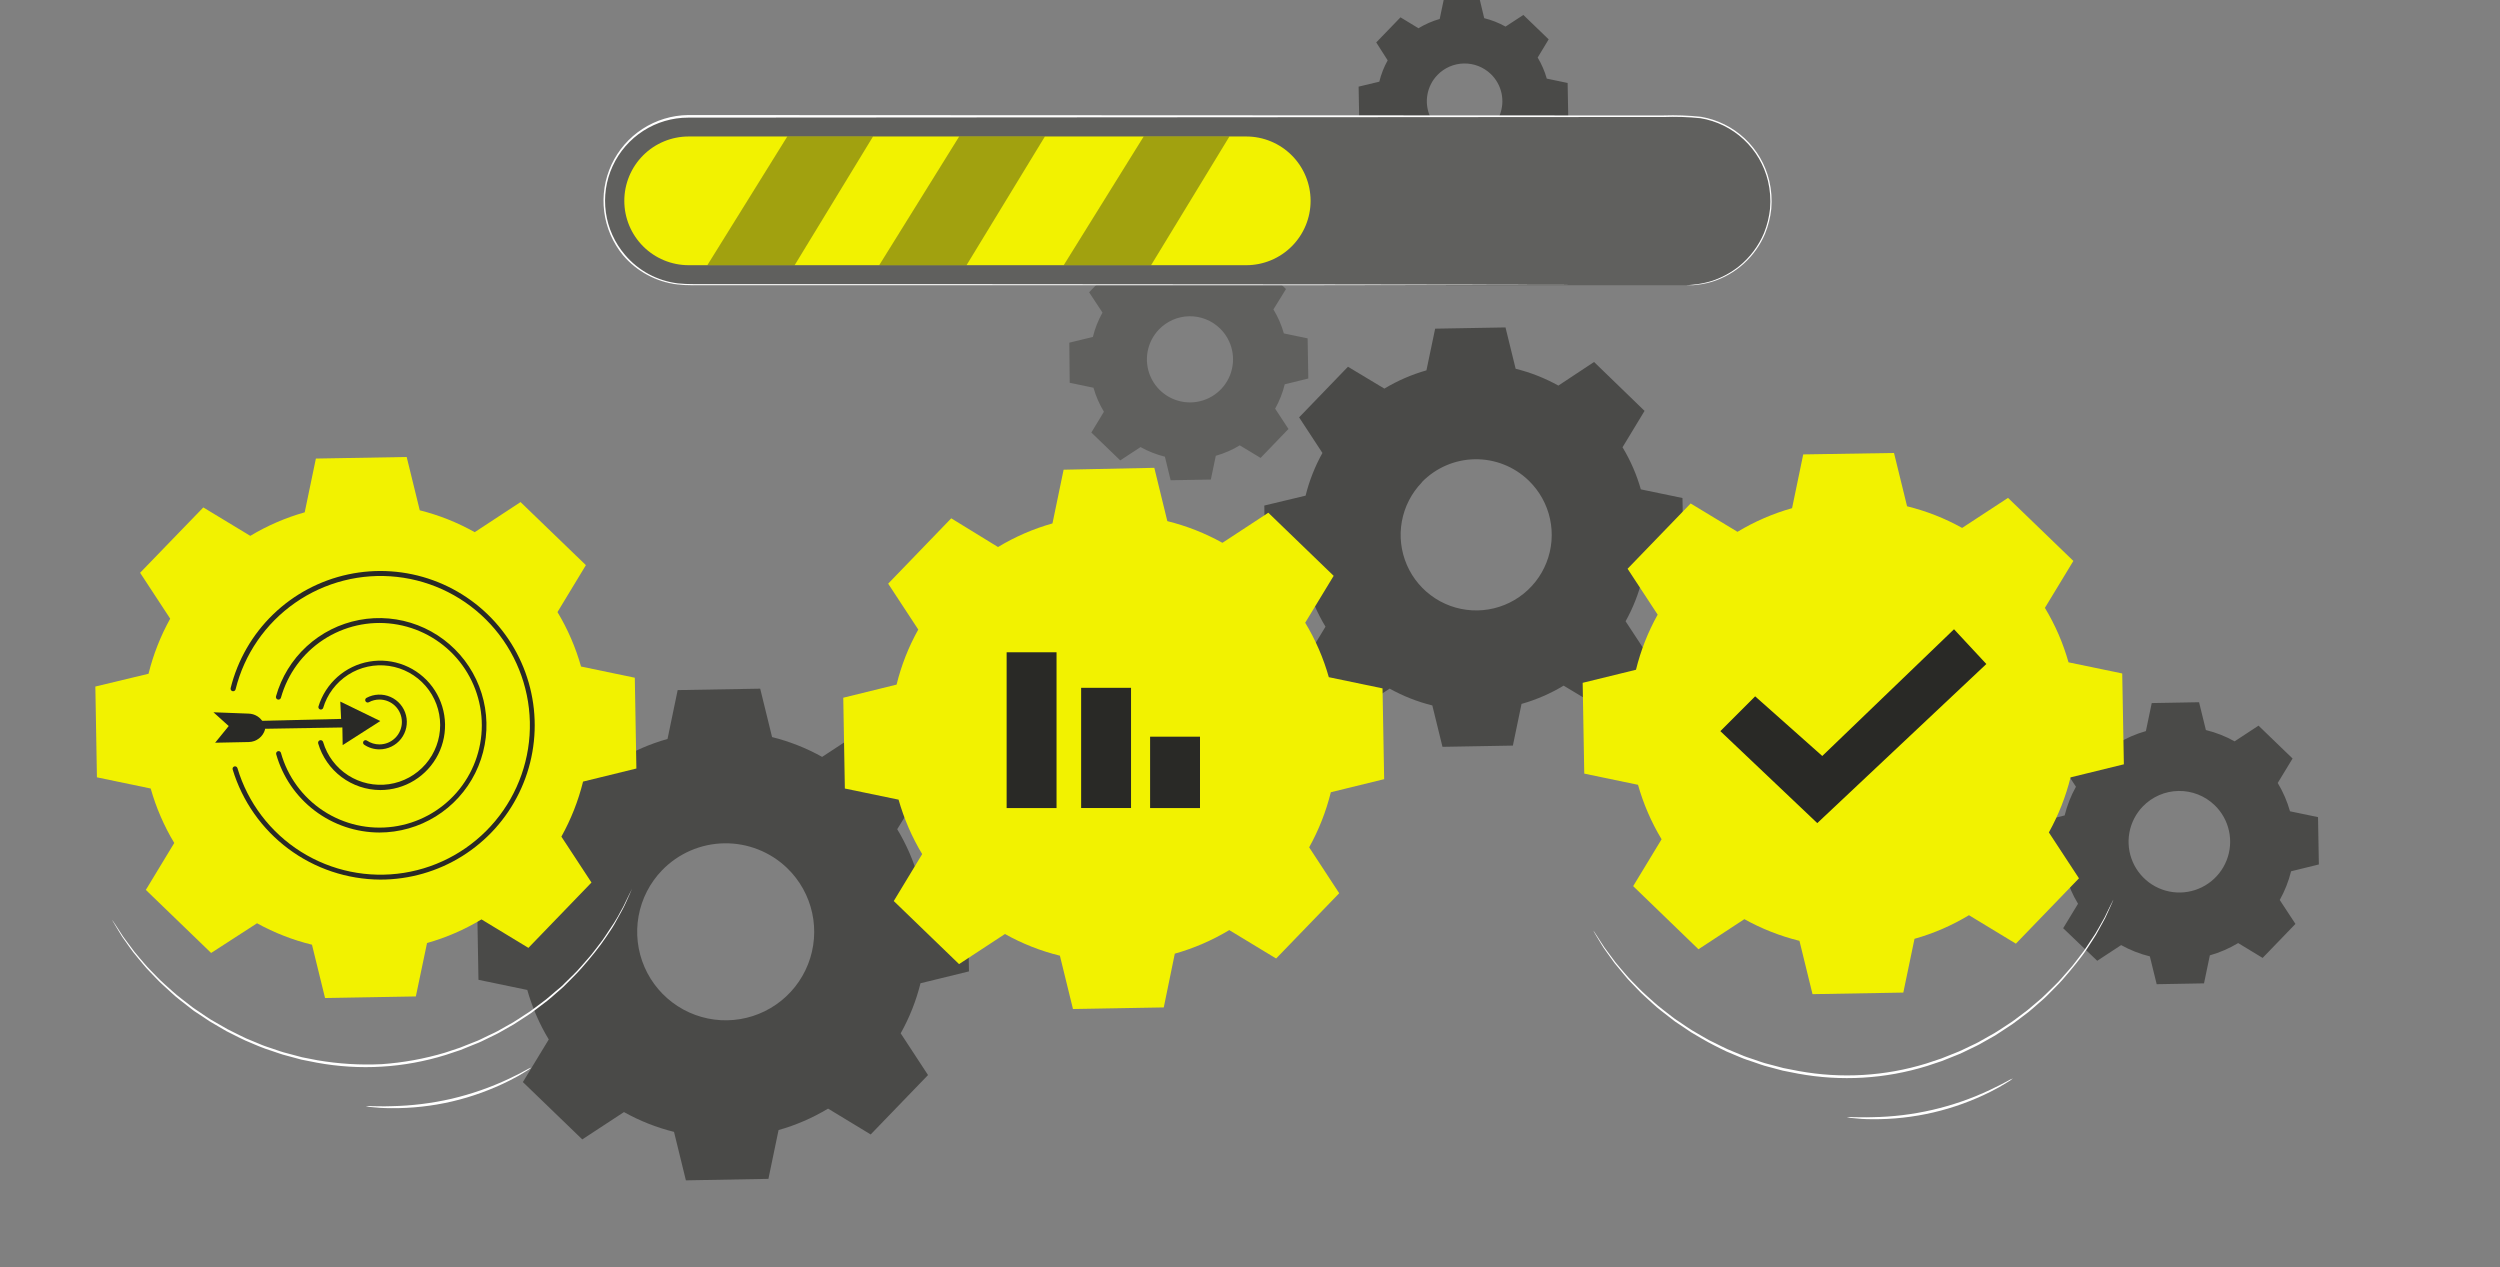 <svg width="505" height="256" viewBox="0 0 505 256" fill="none" xmlns="http://www.w3.org/2000/svg">
<rect x="0" y="0" width="505" height="256" fill="#808080" stroke="none"/>
<g clip-path="url(#clip0_123_4908)">
<path d="M427.76 150.16C429.544 149.081 431.465 148.247 433.47 147.68L434.65 142.02L444.21 141.85L445.59 147.47C447.618 147.966 449.569 148.732 451.39 149.75L456.22 146.58L463.1 153.22L460.1 158.16C461.178 159.948 462.012 161.872 462.58 163.88L468.24 165.06L468.41 174.62L462.8 176C462.295 178.026 461.525 179.976 460.51 181.8L463.68 186.63L457.05 193.5L452.11 190.5C450.322 191.577 448.399 192.411 446.39 192.98L445.21 198.64L435.65 198.81L434.27 193.19C432.244 192.693 430.293 191.926 428.47 190.91L423.64 194.08L416.76 187.5L419.76 182.56C418.676 180.775 417.839 178.85 417.27 176.84L411.61 175.66L411.44 166.1L417.06 164.72C417.558 162.693 418.324 160.743 419.34 158.92L416.17 154.09L422.81 147.21L427.81 150.21L427.76 150.16ZM432.85 162.9C431.441 164.36 430.496 166.204 430.134 168.201C429.773 170.198 430.012 172.257 430.821 174.118C431.63 175.978 432.972 177.558 434.678 178.656C436.385 179.754 438.378 180.321 440.407 180.286C442.436 180.251 444.409 179.616 446.076 178.459C447.744 177.303 449.031 175.679 449.775 173.791C450.52 171.903 450.687 169.837 450.258 167.854C449.828 165.871 448.819 164.06 447.36 162.65C445.402 160.761 442.774 159.727 440.054 159.773C437.333 159.82 434.743 160.945 432.85 162.9Z" fill="#4A4A48"/>
<path d="M124.84 153.6C127.963 151.713 131.327 150.256 134.84 149.27L136.89 139.4L153.56 139.11L155.96 148.89C159.492 149.771 162.892 151.116 166.07 152.89L174.5 147.37L186.5 158.95L181.24 167.5C183.123 170.625 184.58 173.989 185.57 177.5L195.43 179.55L195.73 196.22L185.94 198.62C185.064 202.153 183.718 205.553 181.94 208.73L187.46 217.16L175.88 229.16L167.27 223.94C164.145 225.823 160.782 227.279 157.27 228.27L155.22 238.13L138.55 238.43L136.15 228.64C132.618 227.762 129.218 226.416 126.04 224.64L117.62 230.16L105.62 218.58L110.85 209.97C108.962 206.846 107.503 203.483 106.51 199.97L96.65 197.92L96.36 181.25L106.14 178.85C107.019 175.317 108.364 171.918 110.14 168.74L104.62 160.32L116.2 148.32L124.81 153.54L124.84 153.6ZM133.73 175.8C131.273 178.344 129.626 181.559 128.996 185.039C128.366 188.519 128.783 192.107 130.193 195.35C131.603 198.594 133.943 201.346 136.917 203.259C139.891 205.173 143.366 206.161 146.902 206.1C150.437 206.038 153.876 204.929 156.782 202.914C159.687 200.898 161.93 198.066 163.226 194.776C164.522 191.485 164.814 187.884 164.063 184.428C163.313 180.972 161.554 177.817 159.01 175.36C155.598 172.069 151.019 170.267 146.279 170.349C141.539 170.432 137.026 172.392 133.73 175.8Z" fill="#4A4A48"/>
<path d="M229.79 55.74C231.306 54.825 232.937 54.115 234.64 53.63L235.64 48.83L243.75 48.69L244.92 53.5C246.638 53.927 248.293 54.579 249.84 55.44L253.94 52.75L259.77 58.39L257.23 62.5C258.147 64.015 258.856 65.646 259.34 67.35L264.14 68.35L264.28 76.46L259.52 77.63C259.098 79.35 258.445 81.005 257.58 82.55L260.27 86.65L254.64 92.5L250.44 89.96C248.926 90.879 247.294 91.588 245.59 92.07L244.59 96.87L236.47 97.01L235.31 92.25C233.591 91.825 231.937 91.172 230.39 90.31L226.29 93L220.45 87.37L222.99 83.17C222.075 81.654 221.366 80.023 220.88 78.32L216.08 77.32L216 69.22L220.76 68.06C221.185 66.341 221.838 64.686 222.7 63.14L220 59.04L225.64 53.2L229.83 55.74H229.79ZM234.11 66.55C232.916 67.789 232.117 69.353 231.812 71.046C231.508 72.74 231.712 74.485 232.399 76.062C233.086 77.639 234.225 78.977 235.673 79.906C237.12 80.836 238.81 81.316 240.53 81.285C242.25 81.254 243.922 80.715 245.336 79.734C246.749 78.753 247.839 77.375 248.47 75.775C249.1 74.174 249.242 72.422 248.877 70.742C248.512 69.06 247.657 67.525 246.42 66.33C245.598 65.534 244.628 64.909 243.564 64.489C242.499 64.069 241.363 63.863 240.219 63.884C239.076 63.904 237.947 64.15 236.899 64.608C235.85 65.065 234.903 65.725 234.11 66.55Z" fill="#60605E"/>
<path d="M279.64 78.5C282.297 76.9 285.156 75.659 288.14 74.81L289.9 66.39L304.11 66.14L306.16 74.49C309.174 75.237 312.076 76.38 314.79 77.89L322 73.12L332.2 83L327.75 90.35C329.357 93.005 330.601 95.864 331.45 98.85L339.86 100.6L340.11 114.82L331.76 116.87C331.02 119.885 329.88 122.788 328.37 125.5L333.08 132.68L323.2 142.91L315.85 138.5C313.193 140.102 310.334 141.343 307.35 142.19L305.6 150.61L291.38 150.86L289.33 142.5C286.318 141.754 283.419 140.611 280.71 139.1L273.52 143.82L263.29 133.94L267.75 126.59C266.142 123.935 264.898 121.076 264.05 118.09L255.63 116.34L255.39 102.12L263.73 100.12C264.475 97.108 265.619 94.21 267.13 91.5L262.42 84.31L272.29 74.08L279.64 78.5ZM287.22 97.44C285.121 99.61 283.714 102.354 283.175 105.324C282.636 108.294 282.99 111.357 284.193 114.126C285.395 116.895 287.391 119.245 289.929 120.879C292.468 122.513 295.433 123.357 298.451 123.305C301.47 123.254 304.405 122.308 306.885 120.588C309.366 118.868 311.281 116.451 312.387 113.642C313.494 110.834 313.743 107.76 313.102 104.81C312.462 101.86 310.961 99.167 308.79 97.07C305.885 94.256 301.982 92.709 297.938 92.769C293.895 92.829 290.04 94.491 287.22 97.39V97.44Z" fill="#4A4A48"/>
<path d="M286.57 5.68C287.9 4.88 289.329 4.258 290.82 3.83L291.7 -0.38L298.81 -0.5L299.81 3.67C301.316 4.045 302.765 4.617 304.12 5.37L307.72 3.02L312.83 7.95L310.61 11.63C311.411 12.958 312.03 14.388 312.45 15.88L316.66 16.76L316.79 23.86L312.61 24.86C312.24 26.366 311.668 27.816 310.91 29.17L313.27 32.76L308.33 37.88L304.66 35.65C303.337 36.448 301.915 37.07 300.43 37.5L299.55 41.71L292.44 41.83L291.44 37.66C289.931 37.288 288.478 36.716 287.12 35.96L283.53 38.32L278.42 33.38L280.64 29.7C279.833 28.391 279.208 26.978 278.78 25.5L274.57 24.63L274.44 17.5L278.62 16.5C278.987 14.994 279.556 13.544 280.31 12.19L278 8.57L282.9 3.5L286.57 5.73V5.68ZM290.36 15.15C289.312 16.236 288.61 17.608 288.342 19.093C288.074 20.578 288.252 22.109 288.854 23.493C289.456 24.876 290.455 26.051 291.724 26.867C292.993 27.683 294.476 28.104 295.985 28.078C297.494 28.051 298.961 27.578 300.2 26.717C301.44 25.857 302.397 24.648 302.95 23.244C303.503 21.84 303.627 20.304 303.307 18.829C302.986 17.355 302.236 16.008 301.15 14.96C299.693 13.557 297.739 12.789 295.716 12.824C293.693 12.86 291.767 13.696 290.36 15.15Z" fill="#4A4A48"/>
<path d="M201.6 110.5C205.036 108.424 208.736 106.819 212.6 105.73L214.85 94.88L233.17 94.5L235.8 105.27C239.688 106.229 243.431 107.702 246.93 109.65L256.2 103.57L269.4 116.32L263.65 125.79C265.726 129.226 267.331 132.926 268.42 136.79L279.27 139.05L279.6 157.39L268.83 160.03C267.869 163.918 266.396 167.66 264.45 171.16L270.52 180.43L257.78 193.62L248.31 187.88C244.871 189.949 241.172 191.55 237.31 192.64L235.08 203.5L216.74 203.82L214.1 193.05C210.22 192.096 206.486 190.622 203 188.67L193.73 194.75L180.54 182.01L186.28 172.53C184.212 169.09 182.608 165.391 181.51 161.53L170.66 159.28L170.34 140.94L181.11 138.29C182.062 134.403 183.535 130.662 185.49 127.17L179.41 117.9L192.15 104.7L201.6 110.5Z" fill="#F2F200"/>
<path d="M213.42 131.76H203.34V163.23H213.42V131.76Z" fill="#292926"/>
<path d="M228.47 138.94H218.39V163.22H228.47V138.94Z" fill="#292926"/>
<path d="M242.4 148.81H232.32V163.23H242.4V148.81Z" fill="#292926"/>
<path d="M50.55 108.25C53.988 106.181 57.688 104.58 61.55 103.49L63.81 92.63L82.15 92.31L84.79 103.08C88.67 104.052 92.403 105.538 95.89 107.5L105.15 101.42L118.35 114.16L112.61 123.64C114.679 127.079 116.28 130.778 117.37 134.64L128.23 136.9L128.55 155.24L117.78 157.88C116.819 161.764 115.346 165.504 113.4 169L119.48 178.27L106.74 191.47L97.26 185.72C93.824 187.796 90.124 189.401 86.26 190.49L84 201.28L65.66 201.6L63.02 190.83C59.145 189.883 55.413 188.427 51.92 186.5L42.65 192.5L29.46 179.76L35.2 170.28C33.131 166.842 31.53 163.142 30.44 159.28L19.58 157.02L19.26 138.68L30 136.1C30.961 132.213 32.434 128.47 34.38 124.97L28.3 115.7L41.07 102.5L50.55 108.24V108.25Z" fill="#F2F200"/>
<path d="M76.82 177.68C70.127 177.642 63.621 175.463 58.255 171.461C52.889 167.459 48.945 161.845 47 155.44C46.98 155.378 46.973 155.312 46.979 155.247C46.985 155.182 47.004 155.118 47.035 155.06C47.065 155.003 47.107 154.952 47.158 154.91C47.209 154.869 47.267 154.838 47.33 154.82C47.458 154.782 47.595 154.796 47.712 154.857C47.83 154.919 47.919 155.024 47.96 155.15C50.051 162.151 54.611 168.155 60.793 172.049C66.976 175.942 74.361 177.459 81.578 176.319C88.794 175.179 95.352 171.458 100.033 165.849C104.714 160.239 107.201 153.121 107.031 145.817C106.861 138.513 104.047 131.518 99.11 126.132C94.173 120.746 87.449 117.335 80.187 116.531C72.925 115.728 65.618 117.587 59.624 121.763C53.629 125.94 49.353 132.15 47.59 139.24C47.559 139.373 47.475 139.487 47.359 139.559C47.243 139.63 47.103 139.652 46.97 139.62C46.838 139.588 46.723 139.505 46.652 139.389C46.581 139.273 46.559 139.133 46.59 139C47.998 133.33 50.97 128.17 55.169 124.108C59.367 120.046 64.623 117.246 70.336 116.027C76.049 114.807 81.99 115.218 87.481 117.212C92.972 119.206 97.793 122.703 101.392 127.304C104.992 131.905 107.226 137.425 107.84 143.235C108.453 149.045 107.422 154.91 104.864 160.161C102.305 165.413 98.322 169.84 93.369 172.938C88.416 176.035 82.692 177.679 76.85 177.68H76.82Z" fill="#292926"/>
<path d="M76.65 168.17C71.926 168.159 67.335 166.609 63.57 163.754C59.806 160.9 57.075 156.896 55.79 152.35C55.757 152.223 55.774 152.087 55.84 151.973C55.906 151.859 56.013 151.775 56.14 151.74C56.203 151.722 56.268 151.716 56.333 151.723C56.397 151.731 56.46 151.751 56.517 151.782C56.573 151.814 56.623 151.857 56.663 151.908C56.703 151.959 56.733 152.017 56.75 152.08C58.096 156.89 61.139 161.051 65.315 163.791C69.491 166.532 74.518 167.667 79.467 166.988C84.415 166.309 88.951 163.86 92.234 160.096C95.517 156.331 97.326 151.505 97.326 146.51C97.326 141.515 95.517 136.689 92.234 132.924C88.951 129.16 84.415 126.711 79.467 126.032C74.518 125.353 69.491 126.488 65.315 129.229C61.139 131.97 58.096 136.13 56.75 140.94C56.715 141.073 56.627 141.186 56.508 141.254C56.389 141.323 56.248 141.341 56.115 141.305C55.983 141.269 55.87 141.182 55.801 141.063C55.733 140.944 55.715 140.803 55.75 140.67C56.837 136.787 58.987 133.285 61.957 130.557C64.927 127.83 68.599 125.985 72.561 125.232C76.522 124.478 80.615 124.845 84.379 126.292C88.143 127.739 91.428 130.207 93.865 133.42C96.302 136.633 97.794 140.462 98.172 144.476C98.551 148.491 97.802 152.531 96.008 156.143C94.215 159.755 91.449 162.794 88.022 164.919C84.595 167.044 80.643 168.17 76.61 168.17H76.65Z" fill="#292926"/>
<path d="M76.65 151.37C75.549 151.376 74.472 151.048 73.561 150.43C73.45 150.356 73.374 150.241 73.349 150.111C73.324 149.98 73.351 149.845 73.425 149.735C73.5 149.625 73.615 149.549 73.745 149.524C73.875 149.498 74.01 149.526 74.121 149.6C74.867 150.107 75.749 150.375 76.65 150.37C77.852 150.37 79.004 149.893 79.854 149.043C80.703 148.194 81.18 147.041 81.18 145.84C81.18 144.639 80.703 143.486 79.854 142.637C79.004 141.787 77.852 141.31 76.65 141.31C75.903 141.306 75.167 141.492 74.51 141.85C74.394 141.914 74.257 141.928 74.129 141.891C74.001 141.853 73.894 141.767 73.831 141.65C73.767 141.533 73.752 141.396 73.79 141.269C73.827 141.141 73.914 141.034 74.031 140.97C74.771 140.572 75.593 140.347 76.434 140.314C77.274 140.281 78.111 140.441 78.881 140.78C79.651 141.119 80.333 141.63 80.876 142.273C81.418 142.915 81.807 143.673 82.013 144.489C82.218 145.305 82.235 146.157 82.062 146.98C81.888 147.803 81.529 148.576 81.012 149.239C80.495 149.903 79.834 150.44 79.078 150.809C78.322 151.178 77.492 151.37 76.65 151.37Z" fill="#292926"/>
<path d="M76.82 145.65L68.74 141.72L68.9 145.22L47.43 145.73L47.67 147.3L69.16 146.95L69.22 150.51L76.82 145.65Z" fill="#292926"/>
<path d="M53.34 146.25L53.22 146.03C52.935 145.476 52.506 145.009 51.978 144.678C51.45 144.348 50.843 144.165 50.22 144.15L43.12 143.88L46.2 146.66L43.46 150.03L50.26 149.89C51.007 149.875 51.729 149.619 52.32 149.162C52.911 148.705 53.339 148.069 53.54 147.35L53.34 146.25Z" fill="#292926"/>
<path d="M76.82 159.59C73.993 159.579 71.246 158.656 68.985 156.959C66.724 155.262 65.07 152.881 64.27 150.17C64.233 150.037 64.25 149.895 64.318 149.775C64.385 149.655 64.498 149.567 64.63 149.53C64.763 149.493 64.905 149.51 65.025 149.577C65.145 149.645 65.233 149.757 65.27 149.89C66.095 152.671 67.893 155.063 70.337 156.626C72.78 158.19 75.705 158.821 78.576 158.405C81.446 157.988 84.071 156.552 85.969 154.358C87.868 152.165 88.913 149.361 88.913 146.46C88.913 143.559 87.868 140.755 85.969 138.562C84.071 136.368 81.446 134.932 78.576 134.515C75.705 134.099 72.78 134.73 70.337 136.294C67.893 137.857 66.095 140.249 65.27 143.03C65.221 143.142 65.132 143.233 65.021 143.284C64.91 143.335 64.783 143.344 64.666 143.308C64.549 143.272 64.449 143.194 64.385 143.09C64.321 142.985 64.298 142.861 64.32 142.74C65.021 140.421 66.352 138.343 68.164 136.737C69.977 135.131 72.201 134.06 74.587 133.644C76.973 133.228 79.427 133.483 81.677 134.381C83.926 135.279 85.882 136.784 87.326 138.729C88.769 140.673 89.644 142.981 89.853 145.394C90.062 147.807 89.596 150.23 88.507 152.394C87.419 154.558 85.75 156.376 83.689 157.647C81.627 158.918 79.252 159.59 76.83 159.59H76.82Z" fill="#292926"/>
<path d="M351 107.41C354.439 105.341 358.138 103.74 362 102.65L364.25 91.79L382.59 91.5L385.23 102.27C389.116 103.223 392.856 104.693 396.35 106.64L405.62 100.57L418.82 113.31L413.07 122.79C415.148 126.225 416.753 129.925 417.84 133.79L428.69 136.04L429.02 154.39L418.25 157.03C417.289 160.914 415.816 164.654 413.87 168.15L419.95 177.42L407.21 190.62L397.73 184.87C394.294 186.946 390.594 188.551 386.73 189.64L384.47 200.5L366.13 200.82L363.49 190.05C359.603 189.089 355.86 187.616 352.36 185.67L343.09 191.75L329.9 179L335.64 169.53C333.571 166.091 331.97 162.392 330.88 158.53L320.02 156.27L319.7 137.93L330.47 135.29C331.422 131.4 332.895 127.656 334.85 124.16L328.77 114.89L341.51 101.7L350.99 107.44L351 107.41Z" fill="#F2F200"/>
<path d="M347.51 147.69L354.54 140.66L368.1 152.71L394.71 127.11L401.24 134.13L367.09 166.27L347.51 147.69Z" fill="#292926"/>
<path d="M426.9 181.74C426.874 181.848 426.833 181.952 426.78 182.05L426.38 182.96L425.72 184.42C425.431 185.108 425.097 185.776 424.72 186.42L423.4 188.82C422.88 189.68 422.26 190.58 421.63 191.57C421 192.56 420.21 193.57 419.42 194.57C418.63 195.57 417.69 196.68 416.72 197.8C415.75 198.92 414.62 199.97 413.5 201.13C412.94 201.71 412.29 202.22 411.67 202.78C411.05 203.34 410.4 203.9 409.73 204.45L407.62 206.05C407.26 206.32 406.91 206.6 406.53 206.86L405.38 207.62C404.61 208.12 403.84 208.62 403.03 209.16L400.51 210.58C399.68 211.09 398.77 211.49 397.87 211.93C396.97 212.37 396.07 212.83 395.11 213.19L392.23 214.34L389.23 215.34C380.815 217.946 371.894 218.474 363.23 216.88L360.13 216.27L357.13 215.47C356.13 215.23 355.19 214.86 354.24 214.54C353.29 214.22 352.35 213.93 351.46 213.54L348.8 212.42C347.93 212.02 347.1 211.58 346.27 211.17L345 210.5C344.6 210.29 344.21 210.05 343.82 209.83L341.56 208.5C340.83 208.03 340.13 207.5 339.44 207.07C338.75 206.64 338.05 206.16 337.44 205.64C336.18 204.64 334.91 203.74 333.84 202.72C332.77 201.7 331.68 200.82 330.78 199.83C329.88 198.84 328.95 198.01 328.23 197.08C327.51 196.15 326.76 195.36 326.15 194.57L324.55 192.34C324.11 191.755 323.706 191.144 323.34 190.51C323.02 189.97 322.74 189.51 322.51 189.14C322.28 188.77 322.14 188.5 322.01 188.29C321.95 188.196 321.899 188.095 321.86 187.99C321.936 188.073 322.003 188.164 322.06 188.26L322.6 189.08L323.47 190.43C323.852 191.048 324.265 191.646 324.71 192.22L326.34 194.41C326.96 195.2 327.7 196 328.45 196.89C329.2 197.78 330.1 198.65 331.02 199.6C331.94 200.55 333.02 201.46 334.09 202.44C335.16 203.42 336.43 204.32 337.68 205.32C338.29 205.83 339 206.25 339.68 206.72C340.36 207.19 341.07 207.67 341.8 208.13L344.07 209.45C344.46 209.67 344.84 209.91 345.24 210.12L346.47 210.72C347.29 211.13 348.12 211.56 348.98 211.95L351.63 213.05C352.51 213.45 353.46 213.73 354.39 214.05C355.32 214.37 356.27 214.73 357.26 214.96L360.26 215.75L363.34 216.35C371.938 217.92 380.788 217.396 389.14 214.82L392.14 213.82L395 212.68C395.95 212.33 396.84 211.86 397.74 211.44C398.64 211.02 399.53 210.61 400.36 210.11L402.86 208.7C403.67 208.22 404.44 207.7 405.21 207.19L406.35 206.44C406.73 206.19 407.08 205.9 407.44 205.64L409.54 204.06C410.21 203.52 410.84 202.95 411.48 202.42C412.12 201.89 412.75 201.36 413.3 200.78C414.42 199.65 415.59 198.63 416.53 197.5C417.47 196.37 418.46 195.39 419.24 194.31C420.02 193.23 420.85 192.31 421.47 191.31C422.09 190.31 422.74 189.45 423.26 188.6C423.78 187.75 424.21 186.95 424.62 186.23C424.995 185.609 425.329 184.964 425.62 184.3L426.33 182.86L426.77 181.98C426.807 181.896 426.85 181.816 426.9 181.74Z" fill="white"/>
<path d="M406.6 217.85C406.252 218.15 405.873 218.411 405.47 218.63C404.408 219.301 403.313 219.919 402.19 220.48C394.752 224.238 386.522 226.158 378.19 226.08C376.6 226.08 375.31 225.98 374.43 225.87C373.967 225.855 373.507 225.787 373.06 225.67C373.519 225.631 373.98 225.631 374.44 225.67C375.32 225.67 376.61 225.73 378.19 225.67C386.43 225.554 394.549 223.671 402 220.15C403.43 219.47 404.57 218.89 405.35 218.46C405.745 218.216 406.164 218.011 406.6 217.85Z" fill="white"/>
<path d="M127.67 179.5C127.643 179.608 127.603 179.712 127.55 179.81L127.16 180.71C126.973 181.117 126.753 181.607 126.5 182.18C126.202 182.864 125.868 183.532 125.5 184.18C125.1 184.91 124.65 185.71 124.17 186.59C123.69 187.47 123.04 188.35 122.4 189.33C121.76 190.31 120.98 191.33 120.19 192.33C119.4 193.33 118.46 194.44 117.49 195.55C116.52 196.66 115.4 197.73 114.27 198.88C113.72 199.47 113.07 199.98 112.44 200.54C111.81 201.1 111.18 201.66 110.5 202.2L108.39 203.8C108.04 204.07 107.68 204.36 107.31 204.62L106.16 205.38C105.38 205.88 104.61 206.38 103.8 206.91L101.29 208.34C100.45 208.85 99.54 209.24 98.64 209.69C97.74 210.14 96.85 210.59 95.89 210.94L93 212.11L90 213.11C81.587 215.726 72.664 216.258 64 214.66L60.9 214.05L57.9 213.24C56.9 213 55.96 212.63 55.01 212.32C54.06 212.01 53.12 211.7 52.23 211.32L49.56 210.19C48.69 209.8 47.87 209.36 47.04 208.95L45.8 208.33C45.4 208.12 45.02 207.88 44.63 207.65L42.35 206.31C41.61 205.85 40.92 205.31 40.22 204.89C39.52 204.47 38.83 203.98 38.22 203.46C36.97 202.46 35.69 201.56 34.63 200.54C33.57 199.52 32.46 198.63 31.57 197.65C30.68 196.67 29.74 195.82 29.01 194.9C28.28 193.98 27.54 193.18 26.93 192.38C26.32 191.58 25.81 190.83 25.33 190.15C24.892 189.569 24.492 188.961 24.13 188.33L23.3 186.95C23.09 186.6 22.92 186.32 22.8 186.1C22.735 186.007 22.681 185.906 22.64 185.8C22.717 185.885 22.784 185.979 22.84 186.08L23.39 186.9L24.26 188.24C24.637 188.864 25.051 189.465 25.5 190.04L27.13 192.23C27.75 193.01 28.48 193.82 29.23 194.71C29.98 195.6 30.88 196.46 31.8 197.42C32.72 198.38 33.8 199.28 34.87 200.26C35.94 201.24 37.21 202.14 38.46 203.14C39.08 203.65 39.78 204.07 40.46 204.54C41.14 205.01 41.84 205.49 42.57 205.95L44.85 207.26C45.24 207.48 45.62 207.72 46.02 207.93L47.24 208.54C48.07 208.94 48.89 209.38 49.75 209.77L52.4 210.87C53.29 211.27 54.23 211.55 55.17 211.87C56.11 212.19 57.05 212.54 58.03 212.77L61.03 213.57L64.11 214.17C68.401 214.906 72.76 215.171 77.11 214.96C81.453 214.658 85.749 213.877 89.92 212.63L92.92 211.63L95.77 210.5C96.77 210.15 97.61 209.67 98.51 209.25C99.41 208.83 100.31 208.43 101.14 207.93L103.64 206.52C104.45 206.03 105.21 205.52 105.98 205.01L107.13 204.26C107.5 204 107.85 203.72 108.21 203.46L110.31 201.88C110.99 201.34 111.61 200.77 112.25 200.23C112.89 199.69 113.52 199.23 114.08 198.6C115.2 197.46 116.36 196.45 117.3 195.32C118.24 194.19 119.23 193.2 120.01 192.13C120.79 191.06 121.62 190.13 122.24 189.13C122.86 188.13 123.51 187.27 124.04 186.42C124.57 185.57 125.04 184.76 125.4 184.05C125.768 183.426 126.102 182.781 126.4 182.12L127.1 180.68L127.54 179.8C127.571 179.695 127.615 179.595 127.67 179.5Z" fill="white"/>
<path d="M107.38 215.63C107.024 215.923 106.642 216.185 106.24 216.41C105.179 217.082 104.084 217.699 102.96 218.26C99.251 220.13 95.334 221.553 91.29 222.5C87.262 223.438 83.136 223.891 79 223.85C77.41 223.85 76.12 223.75 75.24 223.65C74.782 223.622 74.327 223.555 73.88 223.45C74.338 223.398 74.801 223.398 75.26 223.45C76.14 223.45 77.42 223.51 79 223.45C83.114 223.375 87.21 222.873 91.22 221.95C95.228 221.008 99.126 219.647 102.85 217.89C104.28 217.21 105.42 216.62 106.19 216.19C106.564 215.959 106.964 215.771 107.38 215.63Z" fill="white"/>
<path d="M340.7 57.62H139C134.486 57.604 130.162 55.8 126.976 52.602C123.789 49.404 122 45.074 122 40.56C122 36.046 123.789 31.716 126.976 28.518C130.162 25.32 134.486 23.516 139 23.5H340.7C345.225 23.5 349.564 25.297 352.763 28.497C355.963 31.696 357.76 36.035 357.76 40.56C357.76 45.085 355.963 49.424 352.763 52.623C349.564 55.823 345.225 57.62 340.7 57.62Z" fill="#60605E"/>
<path d="M340.7 57.62L342 57.5C343.283 57.387 344.55 57.139 345.78 56.76C347.767 56.108 349.622 55.109 351.26 53.81C353.488 52.013 355.233 49.69 356.34 47.05C356.967 45.477 357.375 43.825 357.55 42.14C357.708 40.277 357.57 38.4 357.14 36.58C356.366 33.359 354.661 30.436 352.237 28.178C349.813 25.919 346.778 24.425 343.51 23.88C341.009 23.622 338.493 23.542 335.98 23.64H319.52L139 23.76C135.789 23.766 132.647 24.692 129.945 26.427C127.244 28.163 125.096 30.636 123.756 33.554C122.415 36.472 121.939 39.713 122.383 42.893C122.827 46.074 124.172 49.06 126.26 51.5C128.964 54.682 132.766 56.731 136.91 57.24C138.91 57.47 141.02 57.36 143.08 57.39H184.8L265.94 57.45L320.64 57.53H335.52H339.39C340.26 57.53 340.7 57.53 340.7 57.53H339.39H335.52H320.64L265.94 57.62H184.8H143.08C141.02 57.62 138.96 57.7 136.85 57.47C132.571 56.952 128.644 54.842 125.85 51.56C123.777 49.04 122.459 45.985 122.046 42.748C121.634 39.511 122.144 36.224 123.518 33.264C124.892 30.305 127.075 27.793 129.814 26.02C132.553 24.246 135.737 23.283 139 23.24L319.49 23.32H336C338.53 23.233 341.063 23.323 343.58 23.59C346.904 24.149 349.989 25.677 352.448 27.983C354.906 30.288 356.629 33.269 357.4 36.55C357.831 38.397 357.966 40.301 357.8 42.19C357.615 43.906 357.195 45.589 356.55 47.19C355.579 49.494 354.117 51.559 352.265 53.239C350.413 54.92 348.217 56.176 345.83 56.92C344.589 57.289 343.311 57.52 342.02 57.61C341.15 57.62 340.7 57.62 340.7 57.62Z" fill="white"/>
<path d="M251.74 53.57H139.11C135.663 53.57 132.356 52.2 129.918 49.763C127.48 47.325 126.11 44.018 126.11 40.57C126.11 37.122 127.48 33.816 129.918 31.378C132.356 28.94 135.663 27.57 139.11 27.57H251.74C255.188 27.57 258.495 28.94 260.933 31.378C263.371 33.816 264.74 37.122 264.74 40.57C264.74 42.277 264.404 43.968 263.751 45.545C263.097 47.122 262.14 48.555 260.933 49.763C259.726 50.97 258.292 51.927 256.715 52.581C255.138 53.234 253.448 53.57 251.74 53.57Z" fill="#F2F200"/>
<g opacity="0.4">
<path d="M142.88 53.57L159.04 27.56H176.36L160.52 53.57H142.88Z" fill="#292926"/>
</g>
<g opacity="0.4">
<path d="M177.6 53.57L193.76 27.56H211.08L195.24 53.57H177.6Z" fill="#292926"/>
</g>
<g opacity="0.4">
<path d="M214.87 53.57L231.03 27.56H248.35L232.52 53.57H214.87Z" fill="#292926"/>
</g>
</g>
<defs>
<clipPath id="clip0_123_4908">
<rect width="505" height="256" fill="white"/>
</clipPath>
</defs>
</svg>
